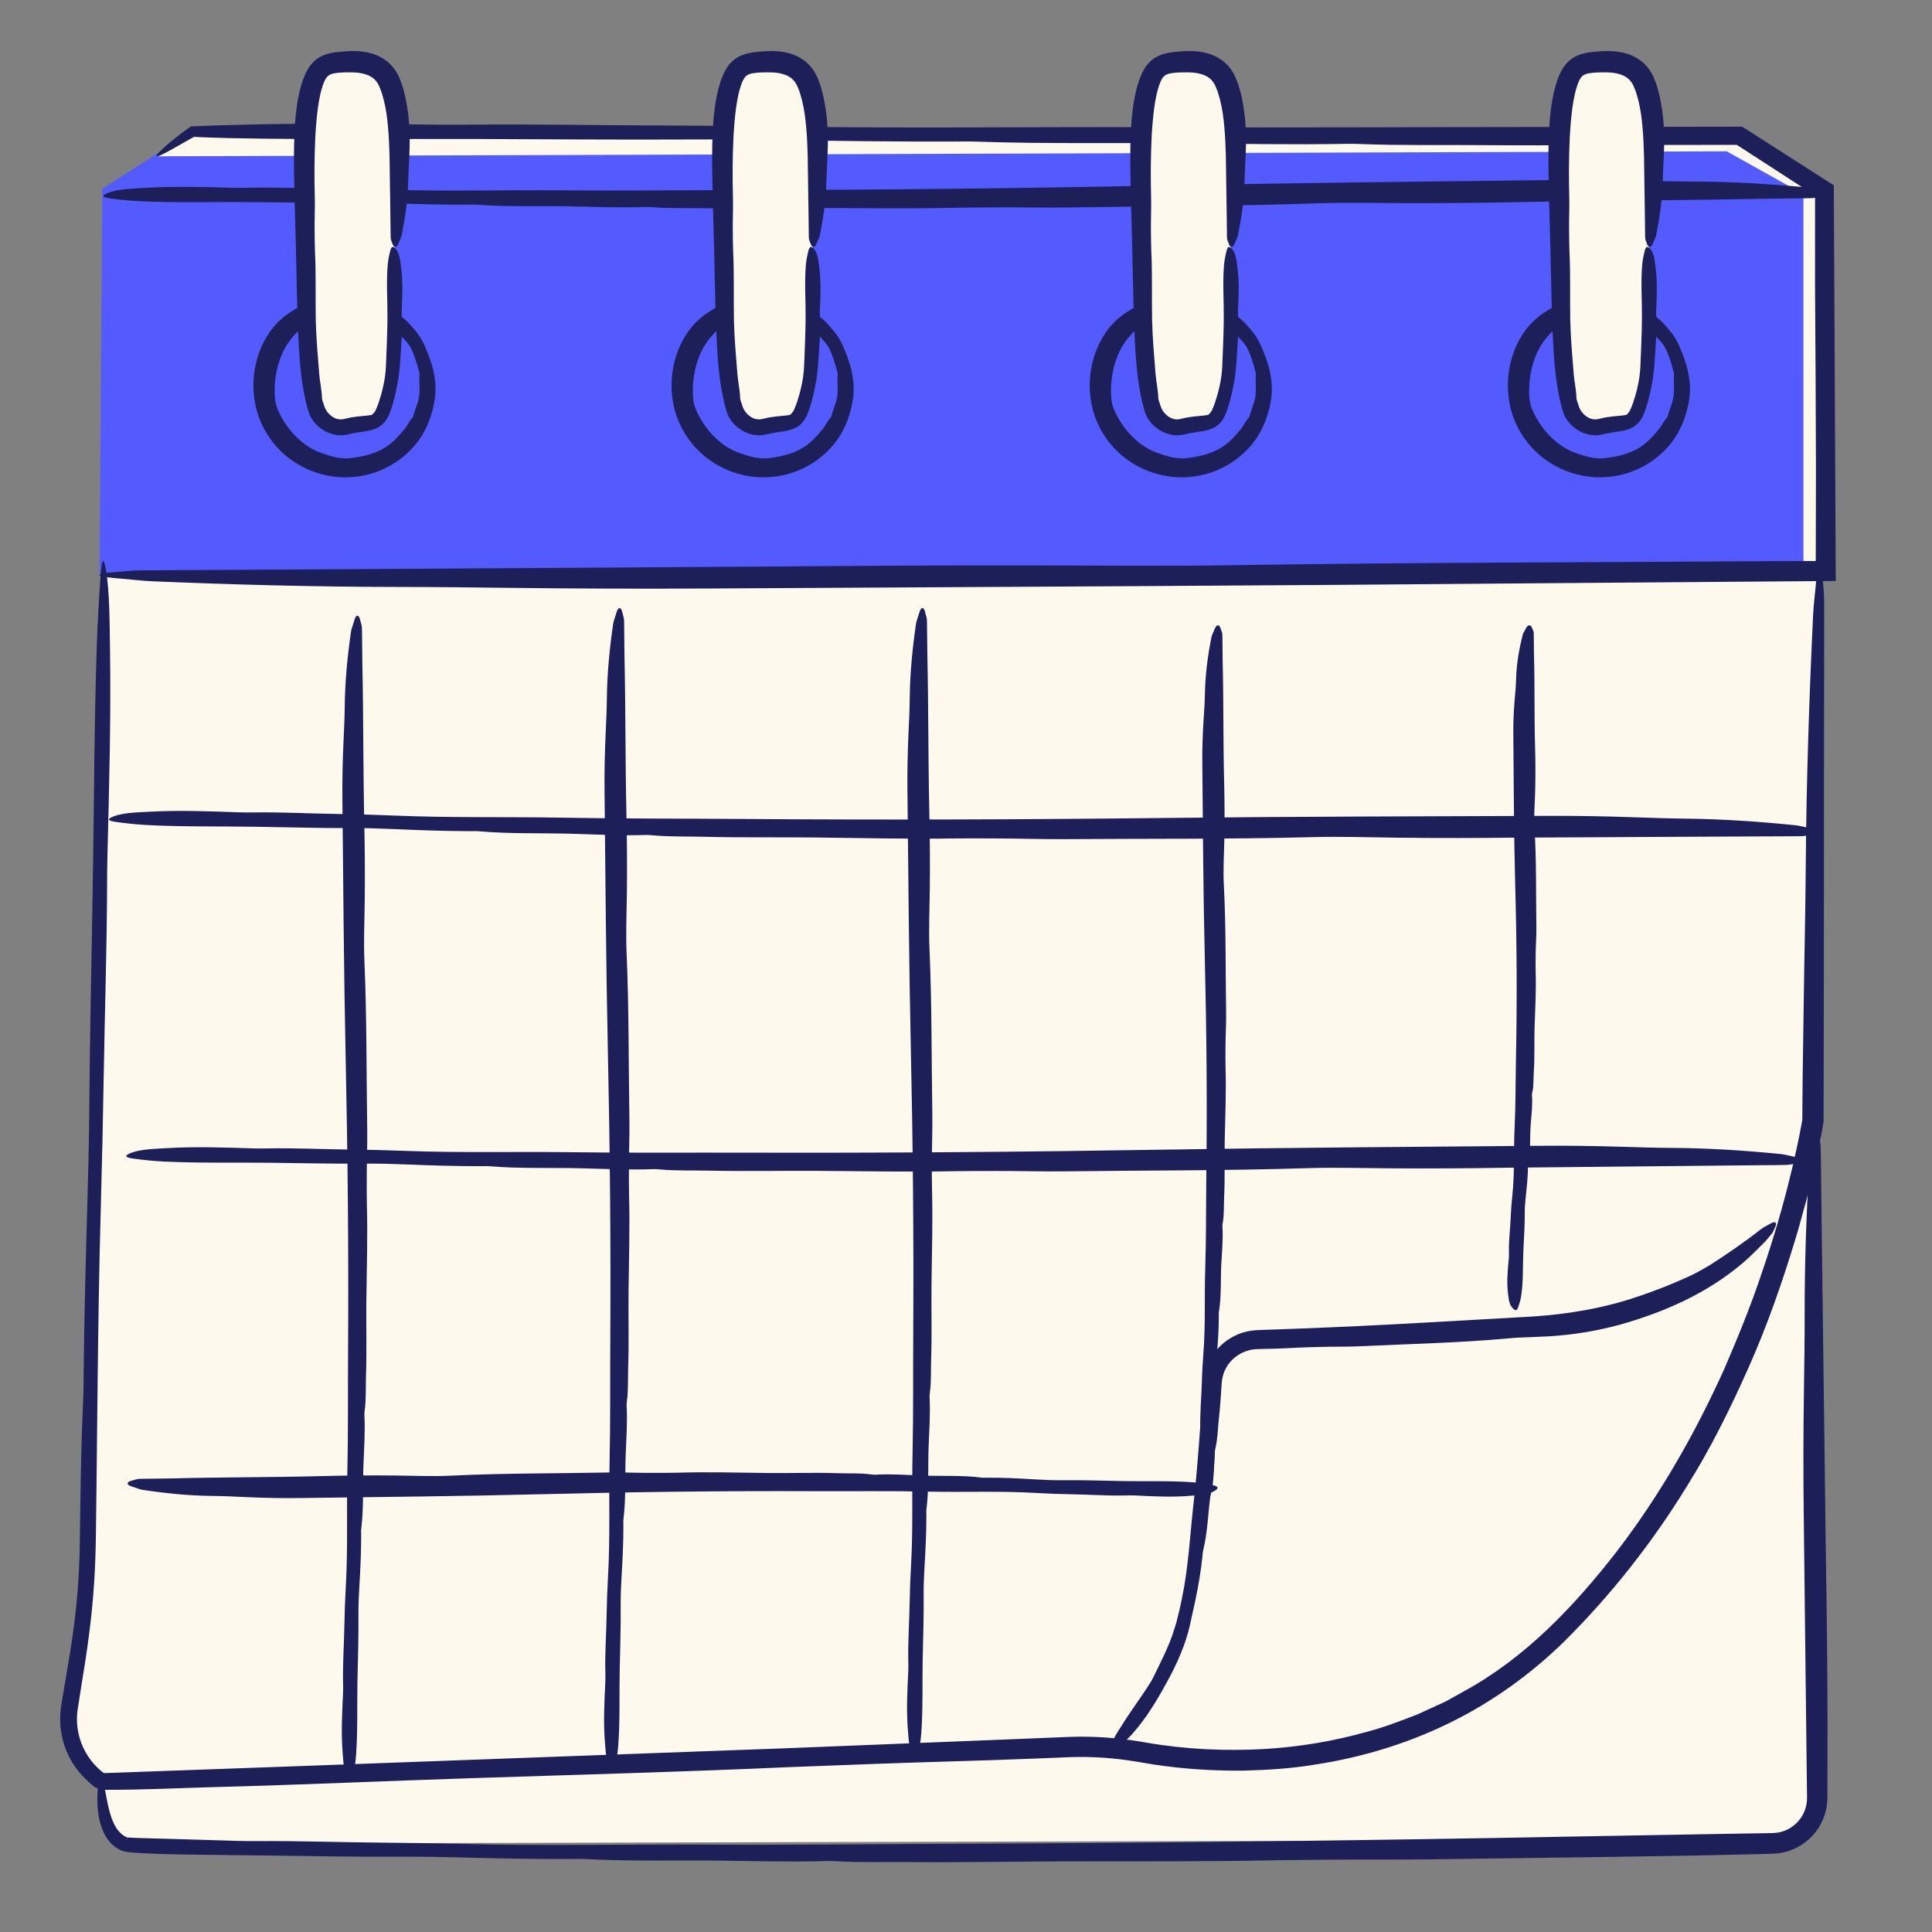 <?xml version="1.0" encoding="UTF-8"?><svg id="a" xmlns="http://www.w3.org/2000/svg" viewBox="0 0 300 300"><rect x="0" y="0" width="300" height="300" fill="#808080" stroke="none"/><path d="M278.55,285.641l-260.431.671-2.541-8.971-5.119-5.435,3.684-23.18,2.17-161.607h266.355v194.392c0,2.277-1.843,4.124-4.119,4.13Z" fill="#fef9ed"/><polygon points="284.037 89.192 15.456 89.192 15.887 29.286 29.872 20.344 270.334 20.344 284.037 29.165 284.037 89.192" fill="#545bfe"/><polyline points="24.337 24.266 268.122 23.497 280.037 30.144 280.037 89.192 284.037 89.192 284.037 29.165 270.334 20.344 29.872 20.344" fill="#fef9ed"/><path d="M19.28,89.893c1.5.128,2.806.304,4.55.376,12.416.512,24.988.86,37.835.871,5.919.005,11.837.074,17.693.144,10.097.12,20.248.157,30.258.1,43.747-.249,87.501-.435,131.231-.829,14.715-.114,29.438-.227,44.21-.341-.101-20.434-.203-40.927-.304-61.44-4.728-3.026-9.475-6.063-14.222-9.101-9.488.014-19.005.027-28.522.041-20.603.011-41.207.132-61.821.042-19.43-.085-38.87.194-58.319-.101-6.402-.097-12.907-.151-19.386-.17-9.906-.029-19.783-.228-29.714-.13-1.525.015-3.068.026-4.587.008-10.421-.125-20.849-.272-31.241.023-1.188.033-2.393.066-3.582.099-1.261.048-2.505.095-3.696.14-.263.186-.524.37-.782.552-.198.146-.394.291-.588.434-.382.293-.754.579-1.115.856-.714.564-1.365,1.115-1.934,1.649-1.553,1.458-1.23,1.577,1.403.098,1.127-.637,2.274-1.286,3.488-1.972l.495.035.766.033c.513.019,1.031.039,1.552.059,1.042.029,2.098.057,3.155.086,12.527.25,25.156.086,37.729.128,11.229.037,22.49.135,33.767.073,4.659-.026,9.519.027,14.246.101,8.714.137,17.421.249,26.184.223,1.141-.003,2.328-.033,3.416.005,10.73.378,21.668.159,32.491.261,8.327.079,16.745.243,25.149.088.742-.014,1.542.004,2.274.033,5.807.23,11.788.117,17.643.163,12.907.101,25.86-.051,38.821-.035l1.879.004c4.044,2.619,8.091,5.24,12.143,7.865l-.006,13.691c.03,4.963.06,9.926.09,14.886.018,4.549.035,9.121.053,13.674-.01,4.825-.021,9.656-.031,14.494-1.909.006-3.821.011-5.734.017-28.436.207-56.928.198-85.306.644-9.97.157-20.047.04-30.081.028-13.567-.017-27.16.046-40.707.17-26.705.164-53.451.329-80.152.493l-16.618.096c-1.131.008-2.454.006-3.333.096-1.701.175-4.458.262-4.562.619-.088.302,2.14.481,3.822.625Z" fill="#1c1f58"/><path d="M282.306,29.443c-.679-.128-1.27-.304-2.059-.376-5.619-.512-11.309-.86-17.123-.871-2.679-.005-5.357-.074-8.007-.144-4.57-.12-9.164-.157-13.694-.1-19.798.249-39.6.435-59.391.829-22.269.444-44.58.706-66.906.732-9.324.011-18.649.132-27.978.042-8.793-.085-17.591.194-26.394-.101-2.898-.097-5.841-.151-8.774-.17-4.483-.029-8.953-.228-13.448-.131-.69.015-1.388.026-2.076.008-4.716-.125-9.435-.272-14.139.023-2.022.127-4.159.187-5.639.799-.948.392-.853.666.511.839,1.534.194,3.137.359,4.749.43,5.669.25,11.385.086,17.075.128,5.082.037,10.178.135,15.282.073,2.109-.026,4.308.027,6.447.101,3.944.137,7.884.249,11.85.223.516-.003,1.054-.033,1.546.005,4.856.378,9.806.159,14.704.261,3.768.079,7.578.243,11.382.088.336-.014.698.004,1.029.033,2.628.23,5.335.117,7.985.163,5.841.101,11.703-.051,17.569-.035,7.321.02,14.661.134,21.986-.04,2.059-.049,4.128-.036,6.188-.053,3.676-.03,7.359.074,11.043.014,12.869-.207,25.764-.198,38.607-.644,4.512-.156,9.073-.04,13.614-.028,6.14.017,12.292-.046,18.423-.17,12.085-.244,24.191-.25,36.274-.493,2.507-.031,5.014-.058,7.521-.096.512-.008,1.111-.006,1.509-.096.77-.175,2.017-.262,2.065-.619.04-.302-.969-.481-1.73-.625Z" fill="#1c1f58"/><path d="M248.379,46.8c-.221-.117-.423-.283-.688-.341-1.872-.355-3.956-.131-5.752.818l-1.225.677c-.402.236-.787.5-1.183.749-1.319.92-2.457,2.133-3.281,3.507-1.833,2.998-2.457,6.626-1.923,9.987.511,3.391,2.348,6.491,4.894,8.595,2.866,2.387,6.595,3.552,10.174,3.29,3.588-.224,7.007-1.88,9.403-4.481,2.051-2.159,3.16-5.035,3.551-7.938.165-1.384.024-2.786-.271-4.139-.312-1.357-.826-2.641-1.385-3.931-.38-.845-.884-1.661-1.509-2.37-.926-1.094-1.944-2.199-3.274-2.844l-.593-.322c-1.285-.834-2.799-1.449-4.361-1.378-.661-.002-1.37.066-1.833.645-.294.377-.25.653.134.846.433.225.868.378,1.296.538,1.499.456,3.021.821,4.349,1.662,1.177.747,2.163,1.735,3.076,2.772.181.222.351.461.512.706.146.255.263.529.384.791.401.993.716,1.986.97,2.999.037.131.102.262.098.396-.119,1.31.135,2.566-.129,3.825-.175.968-.65,1.825-.845,2.785-.025.082-.082.159-.146.222-.48.509-.721,1.143-1.142,1.668-.922,1.129-1.907,2.256-3.187,3.016-1.592.965-3.411,1.355-5.244,1.588-.52.083-1.049.013-1.57-.008-.933-.097-1.824-.395-2.705-.694-1.566-.484-2.99-1.418-4.172-2.594-1.182-1.18-2.158-2.592-2.853-4.183-.51-1.124-.528-2.401-.495-3.614.064-1.655.403-3.294,1.036-4.851.624-1.534,1.635-2.931,2.904-4.047,1.274-1.114,2.784-1.96,4.414-2.516.678-.23,1.388-.354,2.099-.465.147-.015.318-.022.428-.118.214-.186.581-.292.597-.65.014-.302-.301-.467-.55-.598Z" fill="#1c1f58"/><path d="M256.083,38.342c0,10.285.713,20.78-1.363,25.792-1.101,2.658-3.371,2.031-5.881,2.708-2.54.685-5.012-1.048-5.622-3.101-1.624-5.468-1.622-14.323-1.622-25.398,0-10.976-.16-21.301,2.152-26.063,1.003-2.066,2.18-2.348,5.092-2.437,2.264-.069,4.937.335,6.036,2.978,2.082,5.007,1.208,15.22,1.208,25.522Z" fill="#fef9ed"/><path d="M256.789,37.501c.13-.329.307-.615.381-.997.535-2.721.956-5.474,1.012-8.324.026-1.312.111-2.628.172-3.942.107-2.264.088-4.572-.222-6.901-.198-1.28-.398-2.561-.826-3.894-.082-.326-.239-.671-.358-1.003-.108-.315-.291-.703-.496-1.085-.425-.753-1.033-1.454-1.746-1.978-1.451-1.068-3.082-1.366-4.484-1.435-.707-.035-1.413.002-2.024.044-.641.047-1.308.1-2.072.266-.745.158-1.674.492-2.418,1.144-.743.641-1.165,1.392-1.478,2.045-.592,1.314-.902,2.595-1.153,3.862-.445,2.527-.577,4.995-.623,7.445-.07,5.507.191,10.933.302,16.369.14,5.437.165,10.886.549,16.354.173,2.282.436,4.57.96,6.833.121.571.282,1.118.452,1.698.206.621.542,1.178.955,1.658.828.957,1.971,1.631,3.239,1.86.597.108,1.219.09,1.814-.035.585-.129.998-.241,1.538-.317,1.016-.18,2.172-.211,3.299-.831.553-.31,1.016-.796,1.323-1.321.326-.534.486-1.07.684-1.594.336-1.063.61-2.137.825-3.213.308-1.417.47-2.871.556-4.315.134-2.206.343-4.401.235-6.6-.018-.338-.031-.679-.016-1.015.103-2.307.208-4.608-.11-6.892-.139-.983-.202-2.019-.816-2.739-.394-.461-.668-.417-.838.251-.191.75-.353,1.536-.415,2.324-.223,2.774-.003,5.557-.03,8.318-.026,2.465-.14,4.925-.239,7.352-.042,1.002-.183,2.041-.405,3.01-.186.902-.435,1.765-.705,2.58-.135.392-.306.809-.446,1.126-.136.306-.292.491-.441.642-.077.082-.152.17-.283.191-.558.12-1.685.141-3.037.361-.338.058-.684.135-1.036.227-.187.041-.342.075-.518.086-.341.021-.693-.034-1.023-.177-.51-.215-.959-.619-1.266-1.049-.154-.216-.261-.438-.341-.637-.033-.053-.104-.316-.165-.503l-.204-.6c-.046-.145-.063-.309-.067-.461-.031-1.201-.33-2.412-.421-3.654-.213-2.721-.475-5.524-.536-8.349-.062-3.53.052-7.095-.123-10.664-.049-1.002-.037-2.014-.055-3.017-.031-1.791.072-3.581.025-5.366-.081-3.117-.066-6.223.078-9.281.081-1.525.2-3.037.394-4.508.195-1.463.481-2.911.971-4.115.172-.408.372-.737.596-.926.22-.195.503-.328.927-.413.811-.162,2.023-.173,2.971-.156,1.326.04,2.516.337,3.262,1.009.378.355.656.743.891,1.355.256.6.456,1.261.627,1.94.343,1.339.531,2.766.656,4.202.133,1.437.192,2.895.232,4.356l.129,8.82.044,3.674c.007.25.003.543.093.738.173.377.257.986.614,1.009.302.019.483-.471.629-.84Z" fill="#1c1f58"/><path d="M183.448,46.8c-.221-.117-.423-.283-.688-.341-1.872-.355-3.956-.131-5.752.818l-1.225.677c-.402.236-.787.5-1.183.749-1.319.92-2.457,2.133-3.281,3.507-1.833,2.998-2.457,6.626-1.923,9.987.511,3.391,2.348,6.491,4.894,8.595,2.866,2.387,6.595,3.552,10.174,3.29,3.588-.224,7.007-1.88,9.403-4.481,2.051-2.159,3.16-5.035,3.551-7.938.165-1.384.024-2.786-.271-4.139-.312-1.357-.826-2.641-1.385-3.931-.38-.845-.884-1.661-1.509-2.37-.926-1.094-1.944-2.199-3.274-2.844l-.593-.322c-1.285-.834-2.799-1.449-4.361-1.378-.661-.002-1.37.066-1.833.645-.294.377-.25.653.134.846.433.225.868.378,1.296.538,1.499.456,3.021.821,4.349,1.662,1.177.747,2.163,1.735,3.076,2.772.181.222.351.461.512.706.146.255.263.529.384.791.401.993.716,1.986.97,2.999.037.131.102.262.098.396-.119,1.31.135,2.566-.129,3.825-.175.968-.65,1.825-.845,2.785-.025.082-.082.159-.146.222-.48.509-.721,1.143-1.142,1.668-.922,1.129-1.907,2.256-3.187,3.016-1.592.965-3.411,1.355-5.244,1.588-.52.083-1.049.013-1.57-.008-.933-.097-1.824-.395-2.705-.694-1.566-.484-2.99-1.418-4.172-2.594-1.182-1.18-2.158-2.592-2.853-4.183-.51-1.124-.528-2.401-.495-3.614.064-1.655.403-3.294,1.036-4.851.624-1.534,1.635-2.931,2.904-4.047,1.274-1.114,2.784-1.96,4.414-2.516.678-.23,1.388-.354,2.099-.465.147-.015.318-.022.428-.118.214-.186.581-.292.597-.65.014-.302-.301-.467-.55-.598Z" fill="#1c1f58"/><path d="M191.152,38.342c0,10.285.713,20.78-1.363,25.792-1.101,2.658-3.371,2.031-5.881,2.708-2.54.685-5.012-1.048-5.622-3.101-1.624-5.468-1.622-14.323-1.622-25.398,0-10.976-.16-21.301,2.152-26.063,1.003-2.066,2.18-2.348,5.092-2.437,2.264-.069,4.937.335,6.036,2.978,2.082,5.007,1.208,15.22,1.208,25.522Z" fill="#fef9ed"/><path d="M191.858,37.501c.13-.329.307-.615.381-.997.535-2.721.956-5.474,1.012-8.324.026-1.312.111-2.628.172-3.942.107-2.264.088-4.572-.222-6.901-.198-1.28-.398-2.561-.826-3.894-.082-.326-.239-.671-.358-1.003-.108-.315-.291-.703-.496-1.085-.425-.753-1.033-1.454-1.746-1.978-1.451-1.068-3.082-1.366-4.484-1.435-.707-.035-1.413.002-2.024.044-.641.047-1.308.1-2.072.266-.745.158-1.674.492-2.418,1.144-.743.641-1.165,1.392-1.478,2.045-.592,1.314-.902,2.595-1.153,3.862-.445,2.527-.577,4.995-.623,7.445-.07,5.507.191,10.933.302,16.369.14,5.437.165,10.886.549,16.354.173,2.282.436,4.57.96,6.833.121.571.282,1.118.452,1.698.206.621.542,1.178.955,1.658.828.957,1.971,1.631,3.239,1.86.597.108,1.219.09,1.814-.035.585-.129.998-.241,1.538-.317,1.016-.18,2.172-.211,3.299-.831.553-.31,1.016-.796,1.323-1.321.326-.534.486-1.07.684-1.594.336-1.063.61-2.137.825-3.213.308-1.417.47-2.871.556-4.315.134-2.206.343-4.401.235-6.6-.018-.338-.031-.679-.016-1.015.103-2.307.208-4.608-.11-6.892-.139-.983-.202-2.019-.816-2.739-.394-.461-.668-.417-.838.251-.191.75-.353,1.536-.415,2.324-.223,2.774-.003,5.557-.03,8.318-.026,2.465-.14,4.925-.239,7.352-.042,1.002-.183,2.041-.405,3.01-.186.902-.435,1.765-.705,2.58-.135.392-.306.809-.446,1.126-.136.306-.292.491-.441.642-.077.082-.152.17-.283.191-.558.12-1.685.141-3.037.361-.338.058-.684.135-1.036.227-.187.041-.342.075-.518.086-.341.021-.693-.034-1.023-.177-.51-.215-.959-.619-1.266-1.049-.154-.216-.261-.438-.341-.637-.033-.053-.104-.316-.165-.503l-.204-.6c-.046-.145-.063-.309-.067-.461-.031-1.201-.33-2.412-.421-3.654-.213-2.721-.475-5.524-.536-8.349-.062-3.53.052-7.095-.123-10.664-.049-1.002-.037-2.014-.055-3.017-.031-1.791.072-3.581.025-5.366-.081-3.117-.066-6.223.078-9.281.081-1.525.2-3.037.394-4.508.195-1.463.481-2.911.971-4.115.172-.408.372-.737.596-.926.22-.195.503-.328.927-.413.811-.162,2.023-.173,2.971-.156,1.326.04,2.516.337,3.262,1.009.378.355.656.743.891,1.355.256.6.456,1.261.627,1.94.343,1.339.531,2.766.656,4.202.133,1.437.192,2.895.232,4.356l.129,8.82.044,3.674c.007.25.003.543.093.738.173.377.257.986.614,1.009.301.019.483-.471.629-.84Z" fill="#1c1f58"/><path d="M118.517,46.8c-.221-.117-.423-.283-.688-.341-1.872-.355-3.956-.131-5.752.818l-1.225.677c-.402.236-.787.5-1.183.749-1.319.92-2.457,2.133-3.281,3.507-1.833,2.998-2.457,6.626-1.923,9.987.511,3.391,2.348,6.491,4.894,8.595,2.866,2.387,6.595,3.552,10.174,3.29,3.588-.224,7.007-1.88,9.403-4.481,2.051-2.159,3.16-5.035,3.551-7.938.165-1.384.024-2.786-.271-4.139-.312-1.357-.826-2.641-1.385-3.931-.38-.845-.884-1.661-1.509-2.37-.926-1.094-1.944-2.199-3.274-2.844l-.593-.322c-1.285-.834-2.799-1.449-4.361-1.378-.661-.002-1.37.066-1.834.645-.294.377-.25.653.134.846.433.225.868.378,1.296.538,1.499.456,3.021.821,4.349,1.662,1.177.747,2.163,1.735,3.076,2.772.181.222.351.461.512.706.146.255.263.529.384.791.401.993.716,1.986.97,2.999.037.131.102.262.098.396-.119,1.31.135,2.566-.129,3.825-.175.968-.65,1.825-.845,2.785-.025.082-.082.159-.146.222-.48.509-.721,1.143-1.142,1.668-.922,1.129-1.907,2.256-3.187,3.016-1.592.965-3.411,1.355-5.244,1.588-.52.083-1.049.013-1.57-.008-.933-.097-1.824-.395-2.705-.694-1.566-.484-2.99-1.418-4.172-2.594-1.182-1.18-2.158-2.592-2.853-4.183-.51-1.124-.528-2.401-.495-3.614.064-1.655.403-3.294,1.036-4.851.624-1.534,1.635-2.931,2.904-4.047,1.274-1.114,2.784-1.96,4.414-2.516.678-.23,1.388-.354,2.099-.465.147-.015.318-.022.428-.118.214-.186.581-.292.597-.65.014-.302-.301-.467-.55-.598Z" fill="#1c1f58"/><path d="M126.221,38.342c0,10.285.713,20.78-1.363,25.792-1.101,2.658-3.371,2.031-5.881,2.708-2.54.685-5.012-1.048-5.622-3.101-1.624-5.468-1.622-14.323-1.622-25.398,0-10.976-.16-21.301,2.152-26.063,1.003-2.066,2.18-2.348,5.092-2.437,2.264-.069,4.937.335,6.036,2.978,2.082,5.007,1.208,15.22,1.208,25.522Z" fill="#fef9ed"/><path d="M126.927,37.501c.13-.329.307-.615.381-.997.535-2.721.956-5.474,1.012-8.324.026-1.312.111-2.628.172-3.942.107-2.264.088-4.572-.222-6.901-.198-1.28-.398-2.561-.826-3.894-.082-.326-.239-.671-.358-1.003-.108-.315-.291-.703-.496-1.085-.425-.753-1.033-1.454-1.746-1.978-1.451-1.068-3.082-1.366-4.484-1.435-.707-.035-1.413.002-2.024.044-.641.047-1.308.1-2.072.266-.745.158-1.674.492-2.418,1.144-.743.641-1.165,1.392-1.478,2.045-.592,1.314-.902,2.595-1.153,3.862-.445,2.527-.577,4.995-.623,7.445-.07,5.507.191,10.933.302,16.369.14,5.437.165,10.886.549,16.354.173,2.282.436,4.57.96,6.833.121.571.282,1.118.452,1.698.206.621.542,1.178.955,1.658.828.957,1.971,1.631,3.239,1.86.597.108,1.219.09,1.814-.035.585-.129.998-.241,1.538-.317,1.016-.18,2.172-.211,3.299-.831.553-.31,1.016-.796,1.323-1.321.326-.534.486-1.07.684-1.594.336-1.063.61-2.137.825-3.213.308-1.417.47-2.871.556-4.315.134-2.206.343-4.401.235-6.6-.018-.338-.031-.679-.016-1.015.103-2.307.208-4.608-.11-6.892-.139-.983-.202-2.019-.817-2.739-.394-.461-.668-.417-.838.251-.191.75-.353,1.536-.415,2.324-.223,2.774-.003,5.557-.03,8.318-.026,2.465-.14,4.925-.239,7.352-.042,1.002-.183,2.041-.405,3.01-.186.902-.435,1.765-.705,2.58-.135.392-.306.809-.446,1.126-.136.306-.292.491-.441.642-.077.082-.152.17-.283.191-.558.12-1.685.141-3.037.361-.338.058-.684.135-1.036.227-.187.041-.342.075-.518.086-.341.021-.693-.034-1.023-.177-.51-.215-.959-.619-1.266-1.049-.154-.216-.261-.438-.341-.637-.033-.053-.104-.316-.165-.503l-.204-.6c-.046-.145-.063-.309-.067-.461-.031-1.201-.33-2.412-.421-3.654-.213-2.721-.475-5.524-.536-8.349-.062-3.53.052-7.095-.123-10.664-.049-1.002-.037-2.014-.055-3.017-.031-1.791.072-3.581.025-5.366-.081-3.117-.066-6.223.078-9.281.081-1.525.2-3.037.394-4.508.195-1.463.481-2.911.971-4.115.172-.408.372-.737.596-.926.22-.195.503-.328.927-.413.811-.162,2.023-.173,2.971-.156,1.326.04,2.516.337,3.262,1.009.378.355.656.743.891,1.355.256.6.456,1.261.627,1.94.343,1.339.531,2.766.656,4.202.133,1.437.192,2.895.232,4.356l.129,8.82.044,3.674c.007.25.003.543.093.738.173.377.257.986.614,1.009.302.019.483-.471.629-.84Z" fill="#1c1f58"/><path d="M53.586,46.8c-.221-.117-.423-.283-.688-.341-1.872-.355-3.956-.131-5.752.818l-1.225.677c-.402.236-.787.5-1.183.749-1.319.92-2.457,2.133-3.281,3.507-1.833,2.998-2.457,6.626-1.923,9.987.511,3.391,2.348,6.491,4.894,8.595,2.866,2.387,6.595,3.552,10.174,3.29,3.588-.224,7.007-1.88,9.403-4.481,2.051-2.159,3.16-5.035,3.551-7.938.165-1.384.024-2.786-.271-4.139-.312-1.357-.826-2.641-1.385-3.931-.38-.845-.884-1.661-1.509-2.37-.926-1.094-1.944-2.199-3.274-2.844l-.593-.322c-1.285-.834-2.799-1.449-4.361-1.378-.661-.002-1.37.066-1.834.645-.294.377-.25.653.134.846.433.225.868.378,1.296.538,1.499.456,3.021.821,4.349,1.662,1.177.747,2.163,1.735,3.076,2.772.181.222.351.461.512.706.146.255.263.529.384.791.401.993.716,1.986.97,2.999.037.131.102.262.098.396-.119,1.31.135,2.566-.129,3.825-.175.968-.65,1.825-.845,2.785-.025.082-.082.159-.146.222-.48.509-.721,1.143-1.142,1.668-.922,1.129-1.907,2.256-3.187,3.016-1.592.965-3.411,1.355-5.244,1.588-.52.083-1.049.013-1.57-.008-.933-.097-1.824-.395-2.705-.694-1.566-.484-2.99-1.418-4.172-2.594-1.182-1.18-2.158-2.592-2.853-4.183-.51-1.124-.528-2.401-.495-3.614.064-1.655.403-3.294,1.036-4.851.624-1.534,1.635-2.931,2.904-4.047,1.274-1.114,2.784-1.96,4.414-2.516.678-.23,1.388-.354,2.099-.465.147-.015.318-.022.428-.118.214-.186.581-.292.597-.65.014-.302-.301-.467-.55-.598Z" fill="#1c1f58"/><path d="M61.29,38.342c0,10.285.713,20.78-1.363,25.792-1.101,2.658-3.371,2.031-5.881,2.708-2.54.685-5.012-1.048-5.622-3.101-1.624-5.468-1.622-14.323-1.622-25.398,0-10.976-.16-21.301,2.152-26.063,1.003-2.066,2.18-2.348,5.092-2.437,2.264-.069,4.937.335,6.036,2.978,2.082,5.007,1.208,15.22,1.208,25.522Z" fill="#fef9ed"/><path d="M61.995,37.501c.13-.329.307-.615.381-.997.535-2.721.956-5.474,1.012-8.324.026-1.312.111-2.628.172-3.942.107-2.264.088-4.572-.222-6.901-.198-1.28-.398-2.561-.826-3.894-.082-.326-.239-.671-.358-1.003-.108-.315-.291-.703-.496-1.085-.425-.753-1.033-1.454-1.746-1.978-1.451-1.068-3.082-1.366-4.484-1.435-.707-.035-1.413.002-2.024.044-.641.047-1.308.1-2.072.266-.745.158-1.674.492-2.418,1.144-.743.641-1.165,1.392-1.478,2.045-.592,1.314-.902,2.595-1.153,3.862-.445,2.527-.577,4.995-.623,7.445-.07,5.507.191,10.933.302,16.369.14,5.437.165,10.886.549,16.354.173,2.282.436,4.57.96,6.833.121.571.282,1.118.452,1.698.206.621.542,1.178.955,1.658.828.957,1.971,1.631,3.239,1.86.597.108,1.219.09,1.814-.035.585-.129.998-.241,1.538-.317,1.016-.18,2.172-.211,3.299-.831.553-.31,1.016-.796,1.323-1.321.326-.534.486-1.07.684-1.594.336-1.063.61-2.137.825-3.213.308-1.417.47-2.871.556-4.315.134-2.206.343-4.401.235-6.6-.018-.338-.031-.679-.016-1.015.103-2.307.208-4.608-.11-6.892-.139-.983-.202-2.019-.817-2.739-.394-.461-.668-.417-.838.251-.191.75-.353,1.536-.415,2.324-.223,2.774-.003,5.557-.03,8.318-.026,2.465-.14,4.925-.239,7.352-.042,1.002-.183,2.041-.405,3.01-.186.902-.435,1.765-.705,2.58-.135.392-.306.809-.446,1.126-.136.306-.292.491-.441.642-.077.082-.152.17-.283.191-.558.12-1.685.141-3.037.361-.338.058-.684.135-1.036.227-.187.041-.342.075-.518.086-.341.021-.693-.034-1.023-.177-.51-.215-.959-.619-1.266-1.049-.154-.216-.261-.438-.341-.637-.033-.053-.104-.316-.165-.503l-.204-.6c-.046-.145-.063-.309-.067-.461-.031-1.201-.33-2.412-.421-3.654-.213-2.721-.475-5.524-.536-8.349-.062-3.53.052-7.095-.123-10.664-.049-1.002-.037-2.014-.055-3.017-.031-1.791.072-3.581.025-5.366-.081-3.117-.066-6.223.078-9.281.081-1.525.2-3.037.394-4.508.195-1.463.481-2.911.971-4.115.172-.408.372-.737.596-.926.22-.195.503-.328.927-.413.811-.162,2.023-.173,2.971-.156,1.326.04,2.516.337,3.262,1.009.378.355.656.743.891,1.355.256.6.456,1.261.627,1.94.343,1.339.531,2.766.656,4.202.133,1.437.192,2.895.232,4.356l.129,8.82.044,3.674c.007.25.003.543.093.738.173.377.257.986.614,1.009.302.019.483-.471.629-.84Z" fill="#1c1f58"/><path d="M280.729,128.528c-.671-.134-1.255-.315-2.037-.394-5.561-.56-11.193-.956-16.952-1.017-2.653-.028-5.305-.12-7.929-.212-4.524-.159-9.073-.236-13.561-.218-19.612.08-39.227.096-58.839.321-22.068.253-44.178.324-66.295.159-9.237-.069-18.479-.028-27.717-.198-8.708-.16-17.434.043-26.142-.327-2.866-.122-5.78-.201-8.684-.245-4.44-.067-8.859-.304-13.315-.245-.685.009-1.376.014-2.057-.01-4.666-.165-9.334-.352-14.006-.098-2.009.109-4.128.151-5.624.75-.958.383-.877.658.466.842,1.51.207,3.092.385,4.685.47,5.606.298,11.277.184,16.914.274,5.034.081,10.08.222,15.14.204,2.091-.007,4.268.064,6.384.156,3.902.17,7.803.316,11.734.325.512.001,1.045-.024,1.532.019,4.798.419,9.712.243,14.562.387,3.732.111,7.501.308,11.276.186.333-.011.691.01,1.019.042,2.596.253,5.283.163,7.907.231,5.786.151,11.6.049,17.413.115,7.254.083,14.525.26,21.79.148,2.042-.031,4.092,0,6.134,0,3.644.002,7.291.137,10.943.109,12.759-.097,25.537.023,38.273-.313,4.474-.118,8.991.038,13.491.089,6.084.07,12.181.059,18.258-.012,11.978-.061,23.972-.122,35.949-.182l7.452-.032c.507-.003,1.1.003,1.496-.083.764-.168,2.001-.245,2.051-.601.042-.301-.956-.489-1.708-.64Z" fill="#1c1f58"/><path d="M54.879,96.773c-.132.457-.311.855-.387,1.388-.543,3.791-.921,7.631-.963,11.557-.02,1.809-.103,3.617-.187,5.407-.144,3.085-.207,6.188-.174,9.248.142,13.373.221,26.747.509,40.115.324,15.041.466,30.109.371,45.186-.039,6.297.031,12.594-.109,18.894-.132,5.938.099,11.88-.244,17.824-.113,1.957-.183,3.944-.217,5.925-.053,3.028-.276,6.046-.203,9.081.011.466.019.938-.003,1.402-.15,3.185-.323,6.372-.053,9.548.116,1.366.165,2.809.769,3.808.387.64.662.576.842-.345.202-1.036.375-2.119.455-3.207.281-3.828.148-7.688.22-11.53.065-3.432.19-6.873.155-10.319-.014-1.424.051-2.909.136-4.353.158-2.663.292-5.324.287-8.002,0-.349-.027-.711.014-1.044.404-3.278.212-6.621.34-9.929.099-2.544.284-5.117.15-7.685-.012-.227.008-.471.039-.695.244-1.774.146-3.602.206-5.391.132-3.944.012-7.903.06-11.863.06-4.943.213-9.899.078-14.846-.038-1.39-.014-2.788-.02-4.179-.01-2.483.113-4.969.074-7.456-.138-8.691-.059-17.398-.435-26.072-.132-3.048.009-6.127.046-9.193.05-4.146.02-8.3-.071-12.441-.179-8.162-.119-16.337-.297-24.498l-.056-5.079c-.005-.346,0-.75-.088-1.02-.17-.521-.251-1.364-.608-1.399-.301-.029-.486.65-.634,1.163Z" fill="#1c1f58"/><path d="M95.583,95.579c-.132.456-.311.853-.387,1.384-.542,3.78-.92,7.607-.962,11.522-.019,1.803-.103,3.606-.186,5.39-.144,3.075-.206,6.168-.173,9.218.144,13.333.224,26.668.513,40.003.325,15.004.469,30.038.376,45.074-.039,6.28.033,12.564-.107,18.844-.132,5.919.1,11.854-.242,17.771-.112,1.948-.182,3.928-.216,5.902-.053,3.018-.275,6.02-.202,9.051.011.466.019.936-.003,1.398-.149,3.171-.322,6.342-.052,9.522.116,1.367.165,2.809.768,3.833.386.656.661.604.841-.307.202-1.025.375-2.098.455-3.18.28-3.809.147-7.667.219-11.498.064-3.422.189-6.852.154-10.293-.014-1.422.05-2.901.136-4.34.158-2.652.291-5.303.286-7.976,0-.348-.027-.711.014-1.041.403-3.258.211-6.602.339-9.899.099-2.536.284-5.098.149-7.666-.012-.227.008-.47.038-.692.244-1.763.145-3.591.205-5.375.132-3.933.011-7.888.059-11.84.059-4.932.212-9.876.077-14.816-.038-1.389-.014-2.783-.02-4.171-.01-2.478.113-4.957.073-7.441-.139-8.676-.06-17.365-.438-26.026-.132-3.043.008-6.113.045-9.173.05-4.137.019-8.282-.072-12.415-.18-8.145-.121-16.301-.3-24.443l-.056-5.067c-.005-.345,0-.748-.088-1.017-.17-.52-.251-1.361-.608-1.395-.301-.029-.486.649-.634,1.16Z" fill="#1c1f58"/><path d="M142.613,95.567c-.132.451-.311.844-.387,1.369-.542,3.74-.919,7.527-.96,11.4-.019,1.784-.103,3.568-.186,5.333-.144,3.043-.205,6.102-.172,9.121.145,13.192.227,26.387.517,39.581.327,14.846.472,29.721.381,44.599-.038,6.214.034,12.431-.105,18.645-.131,5.857.101,11.729-.24,17.584-.112,1.927-.182,3.886-.216,5.84-.052,2.986-.275,5.957-.201,8.955.011.461.019.926-.003,1.384-.149,3.137-.321,6.275-.051,9.422.116,1.353.165,2.779.769,3.793.387.649.661.598.841-.303.202-1.014.375-2.075.454-3.147.279-3.768.146-7.586.218-11.377.064-3.386.189-6.78.153-10.184-.014-1.407.05-2.871.135-4.294.157-2.624.29-5.247.286-7.892,0-.344-.028-.704.013-1.03.403-3.224.21-6.532.338-9.794.098-2.51.283-5.045.148-7.586-.012-.224.008-.465.038-.685.244-1.745.145-3.553.205-5.318.131-3.892.01-7.805.057-11.715.059-4.88.211-9.771.075-14.66-.038-1.374-.014-2.753-.02-4.127-.011-2.452.112-4.905.072-7.362-.14-8.585-.062-17.182-.44-25.752-.133-3.011.008-6.049.044-9.076.049-4.093.018-8.195-.073-12.284-.181-8.06-.123-16.129-.302-24.185l-.057-5.014c-.005-.341,0-.74-.088-1.006-.171-.514-.251-1.347-.608-1.381-.301-.029-.486.642-.634,1.148Z" fill="#1c1f58"/><path d="M188.489,97.968c-.133.342-.314.639-.392,1.039-.554,2.841-.944,5.718-.998,8.664-.025,1.357-.114,2.713-.203,4.055-.154,2.313-.226,4.64-.202,6.936.102,10.038.14,20.078.387,30.125.278,11.305.374,22.633.234,33.955-.058,4.729-.007,9.464-.166,14.19-.15,4.453.062,8.934-.297,13.377-.118,1.462-.194,2.951-.235,4.436-.062,2.271-.294,4.522-.23,6.808.01.351.016.706-.008,1.053-.159,2.382-.341,4.762-.082,7.17.111,1.036.156,2.123.755,2.924.384.513.658.487.84-.191.205-.762.381-1.563.464-2.375.291-2.857.171-5.771.255-8.656.075-2.576.211-5.156.187-7.751-.01-1.072.059-2.185.149-3.265.166-1.992.307-3.985.311-6,0-.262-.025-.537.017-.784.413-2.44.232-4.968.37-7.448.107-1.908.3-3.833.173-5.773-.011-.171.009-.354.041-.521.249-1.321.157-2.702.222-4.045.144-2.96.036-5.946.096-8.923.075-3.716.244-7.438.124-11.166-.033-1.048-.005-2.098-.007-3.145-.002-1.868.128-3.733.097-5.606-.111-6.543-.005-13.09-.355-19.625-.123-2.296.028-4.606.074-6.911.063-3.116.046-6.241-.033-9.355-.154-6.14-.07-12.283-.222-18.419l-.04-3.818c-.004-.26.002-.564-.085-.767-.169-.393-.247-1.027-.604-1.056-.301-.024-.488.485-.638.868Z" fill="#1c1f58"/><path d="M236.84,97.771c-.134.266-.315.497-.394.809-.562,2.217-.96,4.467-1.022,6.773-.029,1.062-.122,2.123-.215,3.173-.16,1.81-.239,3.631-.222,5.43.072,7.859.08,15.718.296,23.577.242,8.843.302,17.699.121,26.556-.075,3.699-.041,7.4-.219,11.099-.167,3.486.026,6.982-.352,10.466-.125,1.147-.208,2.313-.256,3.476-.074,1.777-.314,3.545-.265,5.33.008.274.012.551-.014.823-.172,1.867-.369,3.733-.13,5.604.106.828.136,1.606.72,2.247.374.418.646.434.843-.117.224-.626.413-1.294.499-1.916.318-2.246.212-4.518.312-6.775.09-2.016.236-4.035.225-6.061-.005-.837.07-1.708.164-2.555.174-1.561.324-3.122.337-4.696.002-.205-.023-.419.02-.613.424-1.917.252-3.886.4-5.827.114-1.493.314-3.001.195-4.513-.011-.134.01-.277.043-.408.255-1.037.166-2.113.237-3.164.155-2.315.057-4.644.127-6.97.087-2.904.268-5.813.161-8.722-.03-.818.002-1.638.003-2.456.003-1.459.14-2.918.115-4.38-.09-5.11.035-10.225-.295-15.329-.116-1.793.041-3.6.095-5.401.072-2.435.064-4.877-.005-7.312-.136-4.8-.034-9.602-.17-14.4l-.03-2.985c-.003-.203.004-.441-.083-.601-.168-.309-.244-.806-.601-.833-.301-.022-.49.373-.64.672Z" fill="#1c1f58"/><path d="M278.391,179.57c-.659-.131-1.233-.309-2-.384-5.458-.535-10.986-.904-16.636-.938-2.603-.016-5.205-.096-7.78-.175-4.44-.138-8.904-.193-13.306-.154-19.24.171-38.484.279-57.721.595-21.645.356-43.332.531-65.03.469-9.062-.026-18.126.059-27.191-.068-8.544-.12-17.099.124-25.648-.205-2.814-.109-5.674-.174-8.523-.204-4.356-.046-8.696-.263-13.066-.183-.671.012-1.35.021-2.018,0-4.58-.143-9.163-.309-13.741-.033-1.968.119-4.046.171-5.498.777-.93.388-.844.663.478.841,1.486.2,3.041.371,4.606.448,5.505.272,11.064.131,16.594.195,4.939.057,9.89.175,14.852.133,2.05-.017,4.187.044,6.264.127,3.831.152,7.659.28,11.514.27.502-.001,1.025-.029,1.503.011,4.713.397,9.529.197,14.288.319,3.662.093,7.362.273,11.062.133.327-.012.678.007,1,.037,2.551.241,5.184.138,7.759.194,5.676.124,11.377-.005,17.078.034,7.116.049,14.249.192,21.372.046,2.002-.041,4.013-.02,6.016-.029,3.574-.015,7.152.103,10.734.058,12.512-.157,25.046-.096,37.533-.491,4.387-.139,8.819-.004,13.232.026,5.968.041,11.948.002,17.908-.098,11.749-.117,23.513-.233,35.259-.35l7.31-.067c.497-.006,1.079-.002,1.467-.09.749-.172,1.962-.254,2.009-.611.04-.301-.939-.485-1.678-.632Z" fill="#1c1f58"/><path d="M20.888,230.964c.424.131.792.309,1.288.384,3.532.534,7.115.904,10.788.938,1.692.016,3.382.096,5.054.175,2.883.138,5.784.193,8.648.154,12.515-.171,25.03-.278,37.541-.595,14.077-.356,28.174-.53,42.275-.469,5.89.026,11.781-.059,17.672.068,5.553.12,11.113-.124,16.669.205,1.829.109,3.688.174,5.54.204,2.831.046,5.653.263,8.493.184.436-.012.877-.021,1.311,0,2.978.143,5.958.309,8.931.033,1.278-.119,2.628-.171,3.567-.777.601-.388.543-.663-.318-.841-.967-.2-1.979-.371-2.996-.448-3.578-.272-7.188-.131-10.78-.195-3.208-.057-6.425-.175-9.648-.133-1.332.017-2.72-.044-4.07-.127-2.489-.152-4.975-.28-7.479-.27-.326.001-.666.029-.976-.011-3.061-.397-6.189-.197-9.28-.319-2.378-.093-4.781-.273-7.184-.133-.212.012-.44-.007-.649-.037-1.656-.241-3.366-.138-5.038-.194-3.686-.124-7.389.005-11.092-.034-4.621-.049-9.253-.192-13.881-.046-1.301.041-2.607.02-3.908.029-2.322.015-4.644-.102-6.971-.058-8.129.157-16.27.097-24.39.491-2.853.139-5.73.004-8.596-.026-3.876-.041-7.762-.002-11.637.098-7.638.197-15.282.155-22.92.35l-4.752.067c-.323.006-.701.002-.956.09-.492.171-1.283.254-1.325.611-.036.301.595.485,1.071.631Z" fill="#1c1f58"/><path d="M281.942,90.983c-.139,1.517-.324,2.837-.408,4.602-.598,12.56-1.031,25.28-1.131,38.281-.046,5.989-.156,11.977-.265,17.903-.074,5.109-.147,10.231-.221,15.342l-.035,3.831-.014,1.913-.006.956c-.005.145.009-.018-.011.125l-.078.444c-.437,2.435-.987,4.89-1.558,7.318-1.263,5.311-2.799,10.571-4.573,15.744-1.716,5.197-3.794,10.261-5.966,15.279-4.503,9.958-9.961,19.501-16.595,28.151-6.673,8.592-14.272,16.594-23.808,21.777l-1.77.986c-.588.333-1.175.667-1.799.928l-3.687,1.685c-2.524.962-5.046,1.957-7.67,2.639-5.208,1.48-10.593,2.375-16.021,2.698-6.106.339-12.277.051-18.316-.992-3.105-.557-6.299-.889-9.474-.918-1.594-.026-3.185.058-4.728.12l-4.668.192c-12.45.497-24.904.994-37.363,1.491-24.92.914-49.856,1.829-74.799,2.744l-30.849,1.106c-1.975-1.485-3.408-3.69-3.928-6.112-.278-1.207-.319-2.463-.155-3.69l.603-3.851c.859-5.133,1.604-10.346,1.943-15.569.358-4.936.3-9.862.385-14.772l.16-14.751c.11-9.835.246-19.673.526-29.511.184-6.477.326-13.058.433-19.614.163-10.024.497-20.015.534-30.065.006-1.544.016-3.104.054-4.642.266-10.542.555-21.092.402-31.612-.066-4.523-.062-9.301-.63-12.619-.363-2.125-.641-1.917-.854,1.131-.24,3.426-.453,7.01-.572,10.612-.42,12.672-.428,25.454-.641,38.175-.19,11.362-.441,22.755-.532,34.167-.038,4.715-.157,9.631-.295,14.413-.255,8.816-.486,17.625-.579,26.492-.012,1.154.001,2.356-.052,3.456-.262,5.426-.375,10.907-.454,16.4-.047,2.736-.053,5.521-.127,8.21-.086,2.707-.261,5.409-.54,8.093-.409,4.138-1.141,8.22-1.85,12.434l-.26,1.571-.129.786c-.043.251-.086.525-.125.855-.16,1.248-.137,2.521.07,3.764.411,2.485,1.563,4.845,3.289,6.669.31.317.626.651.97.955.166.159.336.311.514.452l.26.215.128.107.064.053.004.003h0s0,.001,0,.001l1.26.388h.002s.009,0,.009,0h.017s.035,0,.035,0c5.881.031,11.926-.287,17.849-.442,13.057-.342,26.152-.938,39.261-1.366,16.36-.534,32.767-.976,49.132-1.705,4.601-.174,9.224-.348,13.828-.522,8.215-.308,16.448-.484,24.678-.822l5.377-.216c1.728-.057,3.461-.028,5.189.093,1.728.12,3.452.327,5.163.617l2.697.448c.912.141,1.828.243,2.741.366,3.661.42,7.343.602,11.025.575,3.679-.103,7.364-.313,11.003-.913,7.283-1.099,14.433-3.238,21.05-6.49,6.623-3.238,12.667-7.591,17.888-12.71,7.271-7.231,13.67-15.367,19.031-24.116,3.685-5.877,6.761-12.11,9.566-18.435,2.814-6.328,5.107-12.868,7.115-19.467.51-1.622.96-3.262,1.403-4.904.466-1.635.861-3.291,1.27-4.942.405-1.653.769-3.316,1.116-4.984.167-.837.343-1.669.489-2.515l.115-.632c.034-.222.075-.391.114-.741l.002-1.336.037-20.282c.01-13.522.02-27.044.03-40.554l.018-16.817c0-1.145.011-2.483-.073-3.374-.163-1.722-.231-4.512-.588-4.621-.301-.091-.496,2.162-.651,3.863Z" fill="#1c1f58"/><path d="M281.385,176.549c-.125.973-.298,1.82-.367,2.951-.487,8.05-.808,16.201-.792,24.529.007,3.837-.05,7.673-.107,11.47-.099,6.546-.115,13.126-.038,19.614l.496,42.536.016,1.329c-.008.412-.003.69-.063,1.034-.096.655-.314,1.292-.643,1.871-.654,1.162-1.76,2.073-3.035,2.488l-.485.135-.498.086c-.33.031-.652.055-1.137.057l-2.658.042-5.316.087-21.26.378c-31.892.612-63.848,1.017-95.825,1.141-13.355.051-26.71.204-40.073.132-12.595-.068-25.195.216-37.802-.101-4.15-.107-8.365-.167-12.565-.204-6.421-.049-12.82-.286-19.255-.245-.988.005-1.988.005-2.972-.023l-10.116-.303-5.027-.139-1.239-.044c-.238-.001-.315-.031-.481-.036l-.221-.009h-.056s-.028-.001-.028-.001h-.014c-.004.006,0-.013-.012.013l-.086.214-.176.427c.49-1.307.134-.363.243-.655l-.003-.002-.006-.003-.025-.013-.051-.026c-.576-.194-1.053-.645-1.484-1.188-.712-.991-1.128-2.358-1.422-3.652-.291-1.307-.48-2.569-.755-3.629-.172-.678-.302-1.009-.452-.911-.146.104-.309.631-.399,1.635-.097,1.129-.119,2.299,0,3.499.126,1.197.374,2.439.974,3.644.502,1.045,1.39,2.119,2.647,2.649.29.173.654.165.984.242l.503.073.389.027,1.558.104c2.054.099,4.099.157,6.143.192,4.085.05,8.173.1,12.253.149,7.282.099,14.583.231,21.895.193,3.021-.017,6.171.042,9.236.123,5.65.145,11.295.263,16.976.237.74-.003,1.509-.033,2.215.006,6.957.376,14.047.151,21.064.244,5.398.069,10.856.226,16.304.057.481-.015,1,.002,1.474.03,3.765.223,7.642.098,11.438.134,8.368.078,16.764-.101,25.166-.114,10.486-.018,21,.055,31.492-.164,2.949-.062,5.913-.062,8.864-.092,5.266-.054,10.541.025,15.818-.06,9.217-.125,18.442-.249,27.662-.374,4.61-.076,9.219-.152,13.825-.228l6.907-.152,3.451-.089.867-.025c.345-.03.692-.035,1.033-.094.682-.11,1.361-.273,1.994-.549,1.793-.734,3.33-2.062,4.278-3.744.479-.837.818-1.753,1.001-2.701.085-.476.138-.955.145-1.437.015-.463.004-.829.007-1.248.006-3.254.012-6.513.018-9.765-.011-8.794-.102-17.605-.254-26.387-.22-17.311-.439-34.647-.659-51.954l-.131-10.772c-.01-.733-.011-1.591-.103-2.161-.178-1.102-.271-2.889-.629-2.955-.302-.056-.477,1.389-.617,2.479Z" fill="#1c1f58"/><path d="M274.562,190.199c-.356.209-.712.344-1.063.632-2.549,2.002-5.169,3.794-7.895,5.556-1.285.77-2.591,1.504-3.959,2.085-2.327,1.055-4.724,1.985-7.139,2.796-5.27,1.818-10.855,2.788-16.516,3.161l-17.329.977c-6.511.371-13.033.677-19.56.923l-4.896.172c-.783.022-1.707.047-2.576.246-.87.199-1.703.538-2.469.985-1.543.886-2.767,2.276-3.509,3.878-.38.8-.602,1.668-.714,2.54-.104.877-.131,1.646-.202,2.475-.41,5.442-.744,10.893-1.347,16.319-.583,5.107-.816,10.273-1.864,15.306-.185.821-.339,1.663-.559,2.463l-.297,1.215-.369,1.2c-.758,2.448-1.952,4.721-3.071,7.037-.176.355-.357.713-.561,1.051-1.436,2.304-3.084,4.445-4.508,6.762-.621.996-1.357,1.971-1.481,3.017-.087.673.147.832.826.336.755-.554,1.486-1.192,2.145-1.899,2.293-2.513,4.053-5.477,5.682-8.476,1.45-2.681,2.737-5.52,3.433-8.569.273-1.247.557-2.546.833-3.812.489-2.294.879-4.587,1.12-6.91.031-.302.037-.62.108-.904.69-2.8.761-5.719,1.13-8.572.286-2.196.645-4.41.682-6.648.003-.198.038-.408.084-.599.36-1.518.377-3.11.547-4.656.188-1.704.307-3.417.414-5.132l.02-.322.026-.239c.022-.154.018-.314.059-.464.049-.309.137-.608.23-.906.212-.587.521-1.142.918-1.627.988-1.224,2.487-1.989,4.039-2.092.323-.031.944-.033,1.464-.045l1.61-.041c1.073-.033,2.146-.078,3.218-.142,1.205-.072,2.417-.081,3.624-.121,2.153-.071,4.312-.01,6.469-.114,7.535-.364,15.088-.515,22.608-1.198,2.636-.253,5.332-.202,8.043-.451,3.651-.318,7.288-1.001,10.799-2.065,6.895-2.073,13.617-5.264,18.923-10.209.549-.508,1.067-1.05,1.6-1.573l.792-.792.724-.856c.196-.233.434-.499.523-.735.172-.457.592-1.064.333-1.309-.219-.207-.746.116-1.145.349Z" fill="#1c1f58"/></svg>